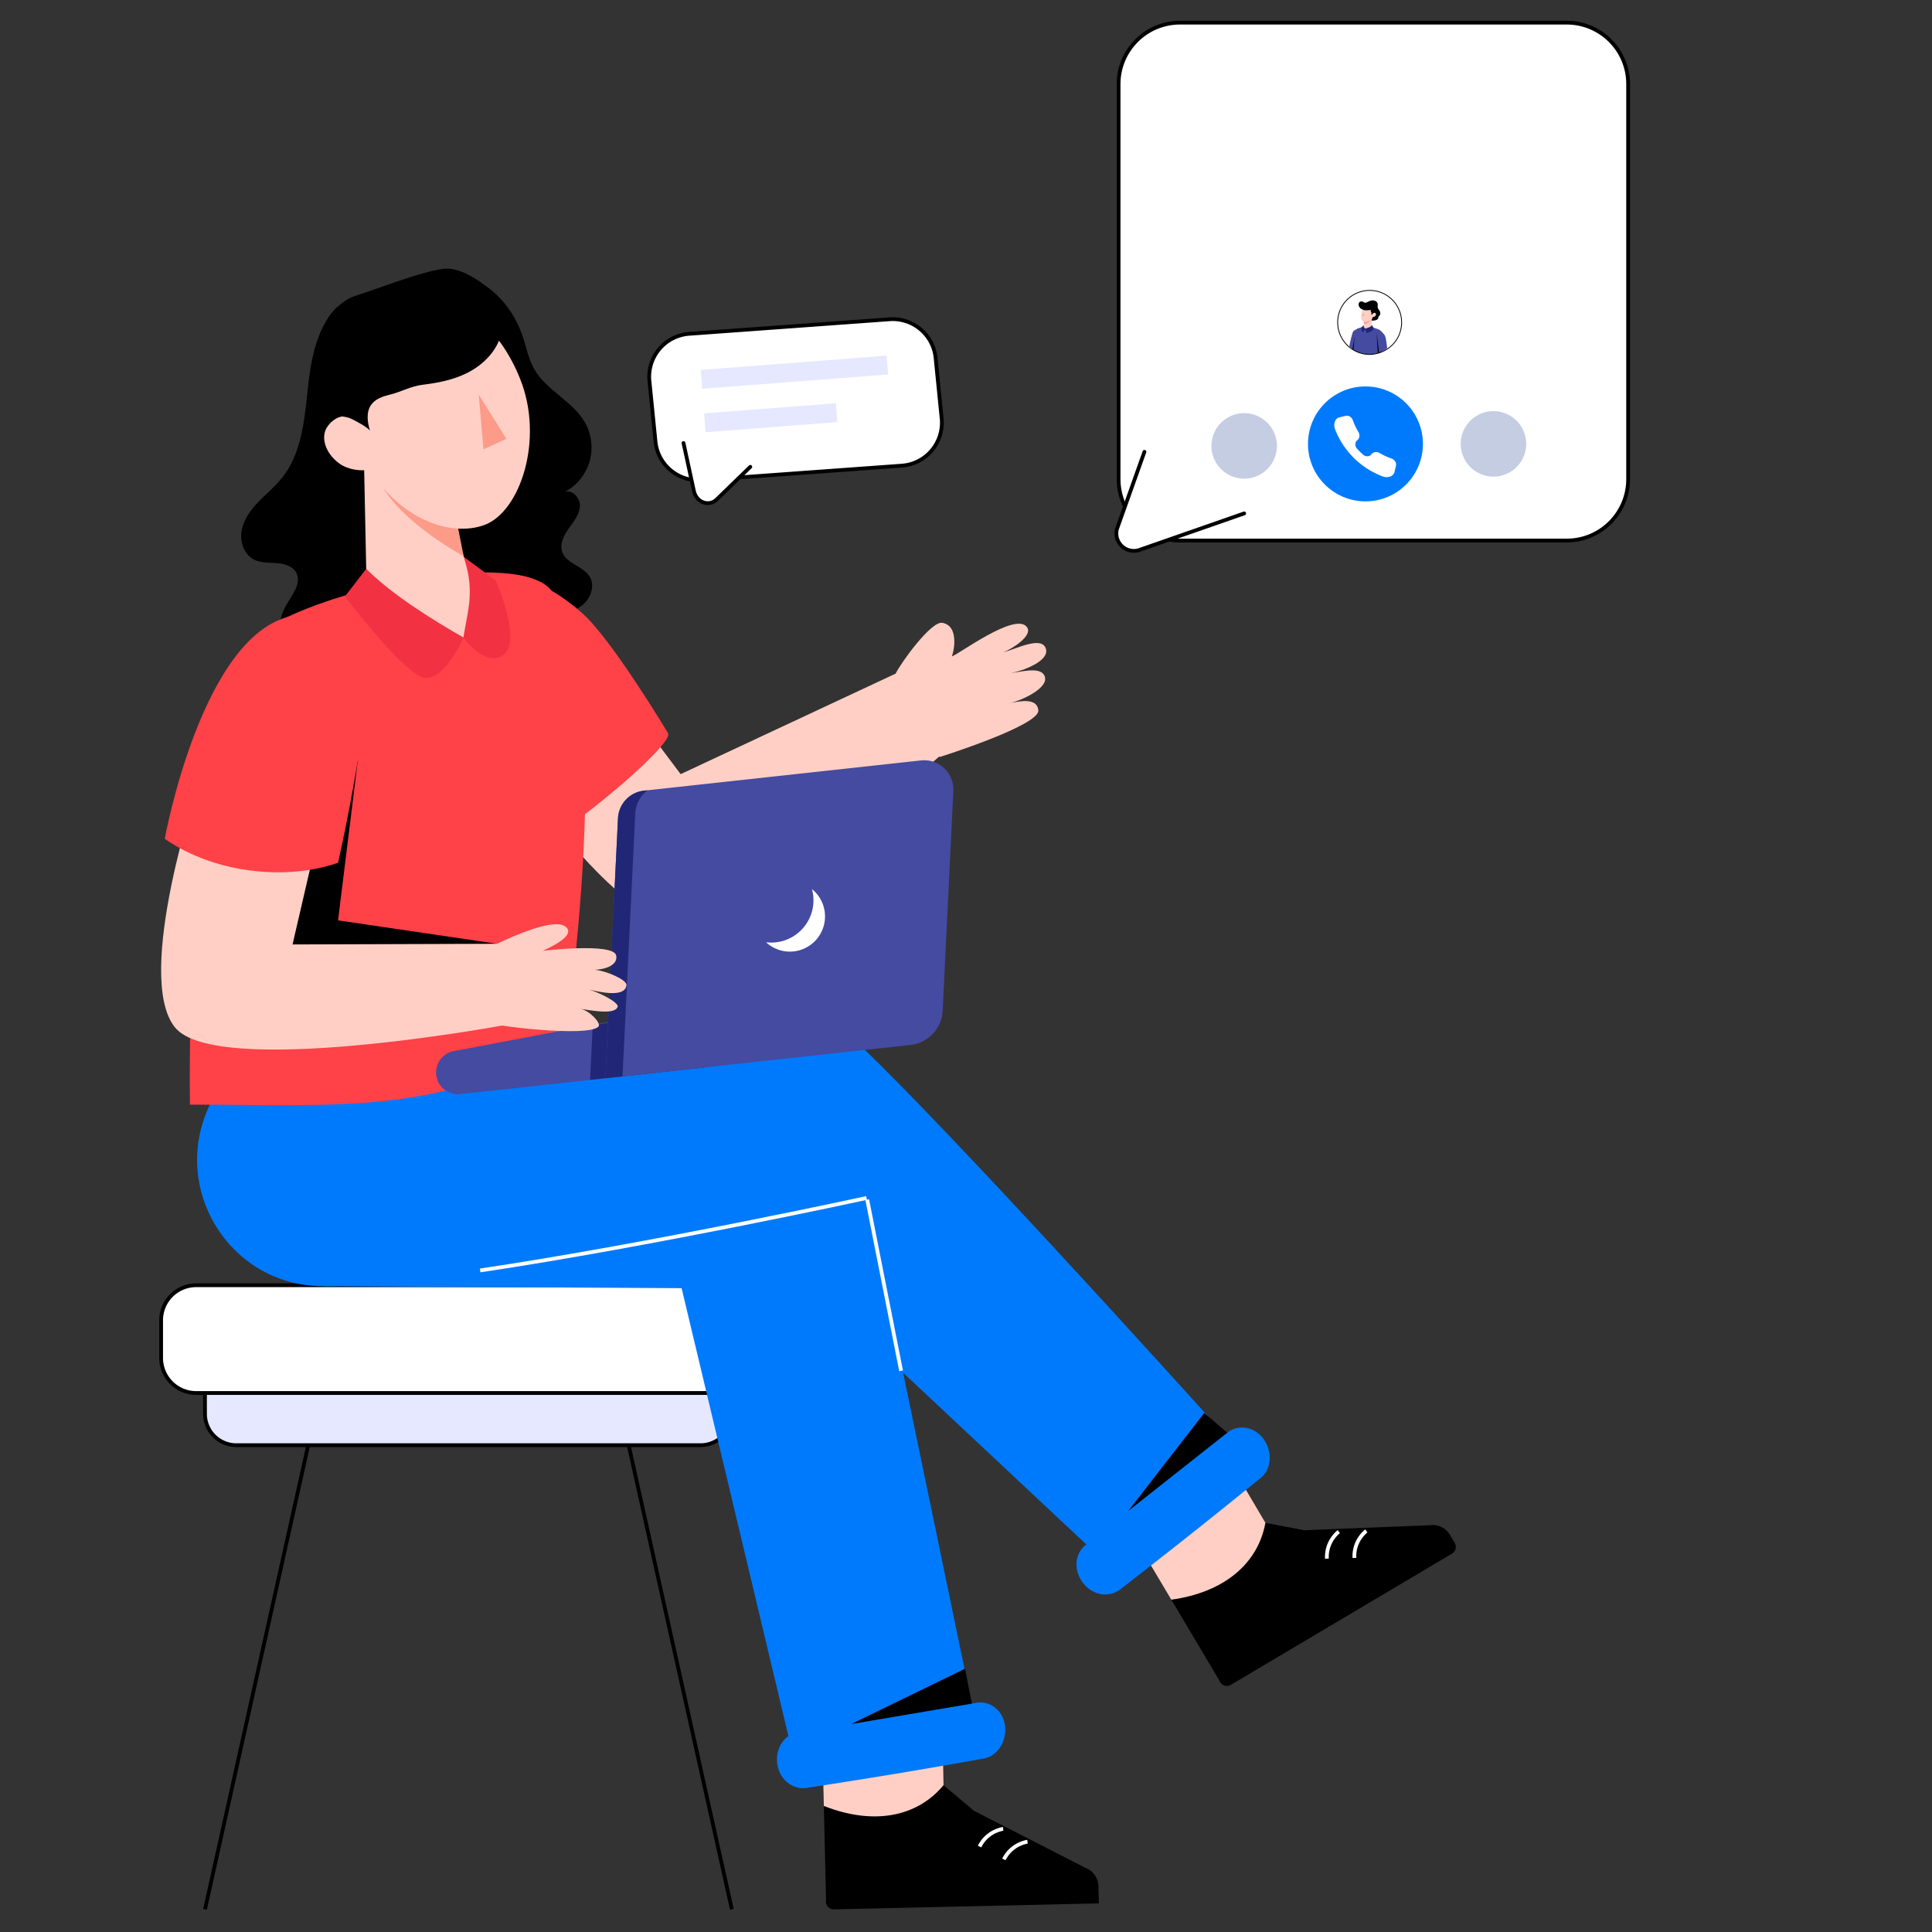 <svg xmlns="http://www.w3.org/2000/svg" xmlns:xlink="http://www.w3.org/1999/xlink" viewBox="0 0 512 512" width="100%" height="100%" style="transform:translate3d(0,0,0)" xmlns:v="https://vecta.io/nano"><rect x="0" y="0" width="512" height="512" fill="#333333" stroke="none"/><style><![CDATA[.B{fill:none}.C{fill:#ffcfc5}.D{stroke:#000}.E{fill:#fff}.F{stroke-miterlimit:10}.G{fill:#444ba1}.H{stroke-linejoin:round}.I{fill:#fc9b88}.J{fill:#ff4148}.K{fill:#007afd}.L{fill:#212676}.M{stroke-linecap:round}]]></style><defs><clipPath id="A"><path d="M0 0h512v512H0z"/></clipPath><path id="B" d="M185.642 382.99H62.635a8.308 8.308 0 0 1-8.308-8.308v-5.524H193.95v5.524a8.308 8.308 0 0 1-8.308 8.308z"/><path id="C" d="M196.286 369.158H51.991a9.291 9.291 0 0 1-9.291-9.291v-9.972a9.291 9.291 0 0 1 9.291-9.291h144.295a9.291 9.291 0 0 1 9.291 9.291v9.972a9.291 9.291 0 0 1-9.291 9.291z"/><path id="D" d="M247.974 95.171l1.602 16.015a11.42 11.42 0 0 1-10.561 12.213l-53.121 3.853a11.42 11.42 0 0 1-12.213-10.561l-1.602-16.015a11.42 11.42 0 0 1 10.561-12.213l53.121-3.854a11.42 11.42 0 0 1 12.213 10.562z"/><path id="E" d="M296.439 126.979V22.28c0-8.99 7.29-16.28 16.28-16.28h102.479c8.99 0 16.273 7.283 16.273 16.273v104.706c0 8.99-7.283 16.273-16.273 16.273H312.712c-8.99 0-16.273-7.283-16.273-16.273z"/></defs><g clip-path="url(#A)"><path d="M156.198 122.462c-1.047 3.444-3.551 6.418-6.756 8.043 1.987-1.056 4.35 1.355 4.24 3.61-.112 2.245-1.664 4.118-2.971 5.951s-2.466 4.146-1.702 6.26c1.154 3.16 5.728 3.713 7.361 6.654 1.29 2.312.21 5.368-1.762 7.137-1.974 1.759-4.619 2.538-7.165 3.251-6.095 1.698-12.404 3.32-18.681 2.518-8.23-1.042-15.638-6.358-19.936-13.455-4.289-7.099-5.601-15.797-4.363-23.998.852-5.72 2.88-11.207 3.741-16.929.852-5.72.369-12.032-3.25-16.538-2.044-2.553-5.139-4.745-5.262-8.01-.101-2.564 1.743-4.756 3.63-6.491 4.432-4.08 10.076-6.511 15.785-8.419l3.059.595c7.498 2.127 13.287 8.218 15.996 15.521 1.209 3.252 1.739 6.784 3.493 9.787 3.276 5.63 10.201 8.393 13.393 14.066 1.766 3.142 2.187 7.004 1.15 10.447z"/><path d="M128.01 134.056c1.092 2.256 1.37 5.202-.299 7.077-1.844 2.06-5.274 1.998-7.138 4.037-1.648 1.792-1.494 4.615-.711 6.922.783 2.297 2.081 4.45 2.472 6.85.515 3.193-.772 6.613-3.265 8.673s-6.098 2.677-9.126 1.565c-2.853-1.04-5.026-3.399-7.735-4.759-2.719-1.36-6.747-1.226-7.993 1.545-.69 1.545-.247 3.338-.319 5.027-.185 4.357-4.223 8.065-8.58 8.312-4.367.247-8.601-2.667-10.362-6.664-1.751-3.996-1.185-8.817 1.06-12.566 1.535-2.585 3.894-5.501 2.555-8.189-.906-1.833-3.183-2.502-5.222-2.657-2.039-.144-4.193.01-6.026-.917-2.668-1.349-3.811-4.759-3.286-7.705s2.39-5.479 4.471-7.632c2.07-2.153 4.429-4.059 6.283-6.397 4.996-6.283 5.85-14.79 6.695-22.773s2.142-16.532 7.694-22.331c6.304-2.184 15.831-8.189 22.485-8.014 6.664.185 13.669 3.265 16.646 9.229 2.318 4.645 1.843 10.208.391 15.193-1.452 4.975-3.811 9.652-5.243 14.637-1.421 4.985-1.823 10.568.556 15.172 1.154 2.225 2.905 4.099 3.997 6.365z"/><path d="m249.007 200.622-.074-.165c-5.233 4.977-58.542 45.295-74.274 42.222-13.813-2.712-39.169-39.613-39.169-39.613l25.274-24.02 19.614 26.108 56.983-26.643c1.228-2.62 9.367-14.004 12.376-13.457 4.796.869 2.815 8.576 2.48 8.874 1.12.05 17.292-12.294 20.053-7.553 1.226 2.12-3.72 5.424-6.353 6.484 3.315-.846 9.83-4.291 11.165-1.177 1.503 3.513-6.551 6.26-9.16 6.663 2.508-.239 7.486-1.71 8.781.553 1.854 3.23-6.008 6.772-9.026 7.41 2.653-.481 7.149-1.474 7.49 1.915.422 4.048-26.16 12.399-26.16 12.399z" class="C"/><path d="M157.119 214.159c-7.288 5.693-14.004 10.069-14.984 8.88l-5.47-7.367-27.955-37.642 25.403-25.971s9.668.856 20.458 10.69c7.869 7.17 22.435 31.496 22.435 31.496 1.363 1.653-9.819 12.044-19.887 19.914z" class="J"/><path d="m141.796 222.591-5.135-6.919 4.901-30.691.234 37.61z"/><path d="M164.702 374.451 193.95 506M83.575 374.451 54.327 506" class="B D F"/><use xlink:href="#B" fill="#e5e8ff"/><use xlink:href="#B" class="B D F"/><use xlink:href="#C" class="E"/><use xlink:href="#C" class="B D F"/><path d="m287.662 495.004-29.571-15.133-8.044-6.788-31.719 5.507.586 24.956a2.07 2.07 0 0 0 2.077 2.453l70.208-1.579-.102-4.546a5.32 5.32 0 0 0-3.435-4.87z"/><path d="m250.047 473.083-.566-28.752-31.646 13.212.493 21.047c13.037 5.153 24.666 3.017 31.719-5.507z" class="C"/><path stroke="#fff" d="M265.849 484.666s-4.131.469-6.268 4.684m12.718-1.275s-4.131.469-6.268 4.684" class="B F"/><path d="m378.874 404.204-33.191 1.326-10.341-1.966-24.934 20.365 12.758 21.456a2.07 2.07 0 0 0 3.013 1.119l58.614-34.773a2.074 2.074 0 0 0 .725-2.842l-1.261-2.127a5.322 5.322 0 0 0-5.383-2.558z"/><path d="m335.342 403.564-14.603-24.774-21.089 27.042 10.758 18.097c13.888-1.908 22.972-9.477 24.934-20.365z" class="C"/><path stroke="#fff" d="M354.795 405.902s-3.368 2.436-3.162 7.157m10.455-7.353s-3.369 2.437-3.163 7.158" class="B F"/><g class="K"><path d="m229.825 317.921 29.042 140.082c0 6.6-48.241 15.757-48.241 9.157l-29.994-125.782-94.776-.527 86.629-34.893 50.74-4.537 6.6 16.5z"/><path d="M266.259 456.87c.412 2.237-.103 4.47-1.212 6.163-1.014 1.548-2.546 2.674-4.326 2.995a1742.224 1742.224 0 0 1-46.944 7.784c-3.235.49-6.472-1.579-7.516-5.124-.723-2.459-.291-4.931.894-6.742.982-1.505 2.508-2.577 4.299-2.85a1779.95 1779.95 0 0 0 47.281-7.834c3.41-.613 6.82 1.775 7.524 5.608zm24.141-45.226-51.601-48.357-9.147-45.805s-107.297 23.371-143.801 23.371c-.225 0-.448-.001-.671-.004-23.68-.294-39.46-24.597-30.31-46.439l8.341-19.91 30.51 1.483 4.779 7.55 1.339-.876c31.168-1.648 101.55-20.374 117.155-14.781 9.92 3.555 109.683 114.721 109.683 114.721 6.469 7.21-29.809 36.267-36.277 29.047z"/></g><path d="M146.208 156.627c-8.373-11.499-61.401-.84-77.769 11.353-19.865 14.797-18.103 124.76-18.103 124.76 39.646.007 65.96 2.806 99.369-16.582 0 0 14.321-95.061-3.497-119.531z" class="J"/><path d="M94.831 201.476l-5.244 42.43 42.14 6.207-57.177 9.959-4.208-7.787c-.427-.556 9.584-36.3 9.584-36.3l14.905-14.509z"/><path stroke="#fff" d="M229.648 317.48s-57.303 12.482-102.401 19.202m102.578-18.761 8.974 45.366" class="B F"/><path d="M334.53 380.944c1.445 1.756 2.078 3.958 1.929 5.977-.135 1.846-.929 3.574-2.33 4.718a1745.545 1745.545 0 0 1-37.277 29.576c-2.591 1.998-6.425 1.759-9.058-.835-1.825-1.8-2.646-4.171-2.488-6.329.129-1.793.943-3.471 2.377-4.578a1776.429 1776.429 0 0 0 37.547-29.784c2.685-2.19 6.825-1.756 9.3 1.255z" class="K"/><path d="m131.727 250.113 1.299 21.67s-75.77 13.998-86.668.474c-11.001-13.648 6.314-64.809 6.314-64.809l33.27 6.531-8.415 36.308 54.2-.174z" class="C"/><path d="M77.313 163.245c-23.88 4.96-33.649 59.049-33.649 59.049 13.412 9.329 32.588 11.053 45.923 6.352 0 0 5.624-24.787 7.327-42.878 1.483-15.751-13.185-23.856-19.601-22.523z" class="J"/><path d="m319.137 374.451-20.145 25.978 26.238-20.74-6.093-5.238zm-63.392 67.766-30.133 14.671 31.963-5.418-1.83-9.253z"/><path fill="#f23243" d="M133.522 173.468c-4.868 3.755-10.697-4.529-10.697-4.529l-4.344-15.872 1.262-4.97 3.178-.513 8.468 6.279s7.001 15.85 2.133 19.605zm-10.697-4.529s-5.089 11.762-10.503 10.655-20.919-21.528-20.919-21.528l5.659-7.325 14.388-1.308 4.595 9.929 6.78 9.577z"/><path d="M97.049 150.743c7.169 7.171 18.427 13.994 25.763 18.198 1.045-6.665 2.692-11.183.881-18.528l-26.644.33zm26.644-.33-26.644.33-.641-31.113 2.379 2.855.796.948.358.43.374.117 19.218 6.041.04.249 2.506 14.169.024.152 1.59 5.822z" class="C"/><path d="M122.868 147.404s-17.384-9.379-22.178-19.786a16.324 16.324 0 0 1-.731-1.857 10.355 10.355 0 0 1-.161-.517l.892 1.065.261.313 18.998 5.977 2.919 14.805z" class="I"/><path d="M128.454 139.093c-9.5 3.541-23.066-2.26-30.38-14.672-2.188.515-5.698.14-8.064-1.528-3.756-2.658-5.213-7.095-3.21-9.882 1.124-1.601 2.975-2.917 5.199-2.729-2.644-13.157 2.927-25.152 11.852-28.723 6.667-2.666 17.427-2.498 23.987 3.722 4.036 3.824 7.566 8.999 9.997 15.123 6.437 16.039.008 35.173-9.381 38.689z" class="C"/><path d="m126.863 104.575 7.341 11.709-6.074 2.787-1.267-14.496z" class="I"/><path d="M98.085 114.22c-.754-2.325-1.115-5.084.35-7.041 1.108-1.481 2.995-2.129 4.792-2.569 3.197-.783 5.588-2.26 8.824-2.651 3.821-.461 7.654-1.204 11.164-2.838 4.559-2.123 8.566-5.985 9.674-10.89.83-3.673-.095-7.706-2.454-10.641s-8.229-6.471-11.994-6.416c-2.46.036-7.424 1.526-9.765 2.283-5.257 1.7-9.451 3.309-14.708 5.009-2.534.819-4.928 3.049-6.565 5.149-3.533 4.532 3.114 11.379.584 16.538-1.027 2.094-3.026 4.001-2.667 6.305.214 1.375 1.284 2.496 2.52 3.135 1.577.815 3.286.632 4.86 1.217.862.321 5.124 2.605 5.385 3.41z"/><path d="m185.431 283.021.011.01-63.48 6.922c-3.162.35-6.006-1.936-6.356-5.109a5.754 5.754 0 0 1 1.092-4.048 5.802 5.802 0 0 1 3.564-2.245l34.207-6.469 34.99-6.613-4.028 17.552z" class="G"/><path d="m192.068 265.167-4.027 17.55-31.66 3.456.696-14.394 34.991-6.612z" class="L"/><path d="m241.264 276.928-80.839 8.824 3.346-68.894a7.743 7.743 0 0 1 6.894-7.322l73.408-8.013c4.732-.517 8.806 3.318 8.575 8.073l-2.828 58.245a9.61 9.61 0 0 1-8.556 9.087z" class="G"/><path d="M171.614 209.424a8.125 8.125 0 0 0-3.262 6.106l-3.382 69.719-4.547.498 3.35-68.885a7.75 7.75 0 0 1 6.891-7.33l.95-.108z" class="L"/><path d="M218.583 241.851a9.32 9.32 0 0 1-8.249 10.28 9.252 9.252 0 0 1-7.318-2.422c.833.11 1.692.116 2.567.021 6.15-.671 10.6-6.203 9.928-12.362a11.37 11.37 0 0 0-.327-1.743 9.297 9.297 0 0 1 3.399 6.226z" class="E"/><path d="M163.298 253.206c.531 2.625-3.004 3.691-5.641 3.806 3.161.292 8.491 2.677 8.36 4.041-.349 3.634-7.799 1.605-9.988 1.219 2.115.433 8.072 3.345 7.656 4.544-.77 2.22-7.063.919-9.892.541 2.467.399 5.559 3.833 4.835 4.667-2.626 3.027-29.061-.335-29.401-1.045-3.753-.258-2.354-20.582 1.399-20.324 0 0 15.222-7.772 19.061-5.213s-5.91 6.528-5.91 6.528 18.823-2.218 19.521 1.236z" class="C"/><use xlink:href="#D" class="E"/><use xlink:href="#D" class="B D H"/><path d="m181.136 117.403 2.751 12.706c.656 3.048 3.967 4.266 6.058 2.234l8.891-8.626" class="E"/><path d="m181.136 117.403 2.751 12.706c.656 3.048 3.967 4.266 6.058 2.234l8.891-8.626" class="B D H M"/><path fill="#e5e8ff" d="m235.34 99.237-49.237 3.786-.384-4.992 49.238-3.785.383 4.991zm-13.428 12.621-34.924 2.685-.383-4.991 34.923-2.685.384 4.991z"/><use xlink:href="#E" class="E"/><use xlink:href="#E" class="B D H"/><path d="M377.09 117.637c0 8.411-6.817 15.229-15.228 15.229s-15.229-6.818-15.229-15.229 6.818-15.228 15.229-15.228 15.228 6.817 15.228 15.228z" class="K"/><path fill="#c5cde3" d="M404.458 117.637a8.676 8.676 0 1 1-17.352 0 8.676 8.676 0 0 1 17.352 0zm-66.058.531a8.677 8.677 0 1 1-17.354-.002 8.677 8.677 0 0 1 17.354.002z"/><path d="M359.651 118.927a19.4 19.4 0 0 0 1.538 1.524c.744.66 1.778.601 2.239-.051.502-.66 1.459-.779 2.192-.344a16.383 16.383 0 0 0 3.125 1.446c.82.282 1.376 1.093 1.201 1.903l-.394 1.679c-.227 1.095-1.709 1.709-3.204 1.14a21.723 21.723 0 0 1-12.519-12.4c-.583-1.489.016-2.976 1.109-3.214l1.675-.411c.809-.183 1.624.365 1.914 1.183a16.436 16.436 0 0 0 1.476 3.111c.442.729.332 1.686-.323 2.195-.647.467-.696 1.501-.029 2.239zm-56.363.81-7.312 20.524c-.826 3.433 2.331 6.495 5.738 5.565l28.01-9.768" class="E"/><path d="m303.288 119.737-7.312 20.524c-.826 3.433 2.331 6.495 5.738 5.565l28.01-9.768" class="B D H M"/><path d="M371.414 86.133a8.449 8.449 0 0 1-3.236 5.983 8.403 8.403 0 0 1-1.7 1.03 8.171 8.171 0 0 1-1.03.39 8.432 8.432 0 0 1-3.176.34 8.442 8.442 0 0 1-3.93-1.345 8.493 8.493 0 0 1-1.26-1.007 8.472 8.472 0 1 1 14.332-5.391z" class="E"/><path d="m360.314 92.4-.415.892a7.624 7.624 0 0 1-2.321-1.541c.38-1.813.833-3.743 1.081-3.971.485-.445 1.467-.813 1.474-.817h.001l.18 5.437z" class="G"/><path d="M359.595 93.155a7.538 7.538 0 0 1-1.166-.691l.563-3.113.082-.452.52 4.256z"/><path d="M366.077 93.218a7.67 7.67 0 0 1-7.36-.557c.035-.605.294-4.71.652-5.205.243-.337.705-.464.764-.493h.001c.978-.352 1.464-.606 3.935-.07 0 .011.654.116 1.232.412h.003v.002c1.46.744.835 2.369.773 5.91z" class="G"/><path d="M366.077 93.218a7.414 7.414 0 0 1-.932.353 108.08 108.08 0 0 1-.236-3.869l-.046-1.109 1.377 2.119a39.868 39.868 0 0 1-.143 2.036l-.02.47z"/><path d="M367.614 92.286a7.668 7.668 0 0 1-2.147 1.18l-.604-4.873c.083-.843.438-1.288.438-1.288h.003v.002c.063.023.84.334 1.684 1.594.232.346.464 1.83.626 3.385z" class="G"/><path d="M363.745 80.89a.837.837 0 0 0-.078.2l.078-.2zm-.16 5.254l-.476.868-1.238.062-.687.118.254-1.06-.002-.267-.008-.706 2.151-1.225a6.988 6.988 0 0 0-.032.273 8.15 8.15 0 0 0 .038 1.937z" class="C"/><path d="M363.579 83.934a6.988 6.988 0 0 0-.032.273.402.402 0 0 1-.039.003.79.79 0 0 0-.06.187c-.33.933-1.286 1.495-2.012 1.468l-.008-.706 2.151-1.225z" class="I"/><path d="M363.585 86.144c-.24.49-1.054.732-1.714.93 0 0 .131 1.157.327 1.164.18.006 1.845-.45 1.872-1.344-.248-.199-.3-.477-.485-.75zm-1.714.93s-.418.85-.677.909c-.295.066-.479-.762-.413-1.191l.657-.66c-.07.294-.19.553.433.942z" class="L"/><path d="M361.432 85.269c.71.195 1.808-.196 2.308-1.092a.769.769 0 0 1 .09-.174.717.717 0 0 0 .549-.184c.27-.23.352-.581.18-.782-.099-.116-.255-.158-.424-.128.113-1.032-.272-1.928-.983-2.142-.475-.142-.994.047-1.429.462l-.154.16a3.274 3.274 0 0 0-.666 1.232c-.386 1.28-.218 2.442.529 2.648z" class="C"/><path d="M365.66 83.52a1.077 1.077 0 0 1-.39.398c.09.187.027.34-.121.549-.178.252-.482.395-.788.43-.328.038-.637.16-.916-.017l.044-.045c.051-.247.177-.467.252-.658a.77.77 0 0 1 .089-.174.719.719 0 0 0 .549-.183c.27-.231.352-.582.18-.783-.099-.116-.255-.158-.424-.128 0 0-.39.105-.438.427l-.26.038-.005-.603s-.344-.367-.095-.654c-.428.059-.856.127-1.288.113s-.868-.106-1.238-.328-.668-.587-.747-1.011c-.058-.31.019-.664.267-.859s.614-.187.895-.042c.156.079.297.196.468.232.24.049.477-.074.696-.185.317-.162.645-.31.995-.381s.723-.062 1.049.082.595.437.66.787c.063.329-.053.673.02 1 .094.415.471.71.617 1.11a1.08 1.08 0 0 1-.07.884z"/><path d="m361.43 82.928-.388.762.39.139-.002-.901z" class="I"/><path d="M371.414 86.133c-.583 7.045-9.153 10.404-14.332 5.391a8.472 8.472 0 1 1 14.332-5.391z" stroke-width=".217" class="B D H"/></g></svg>